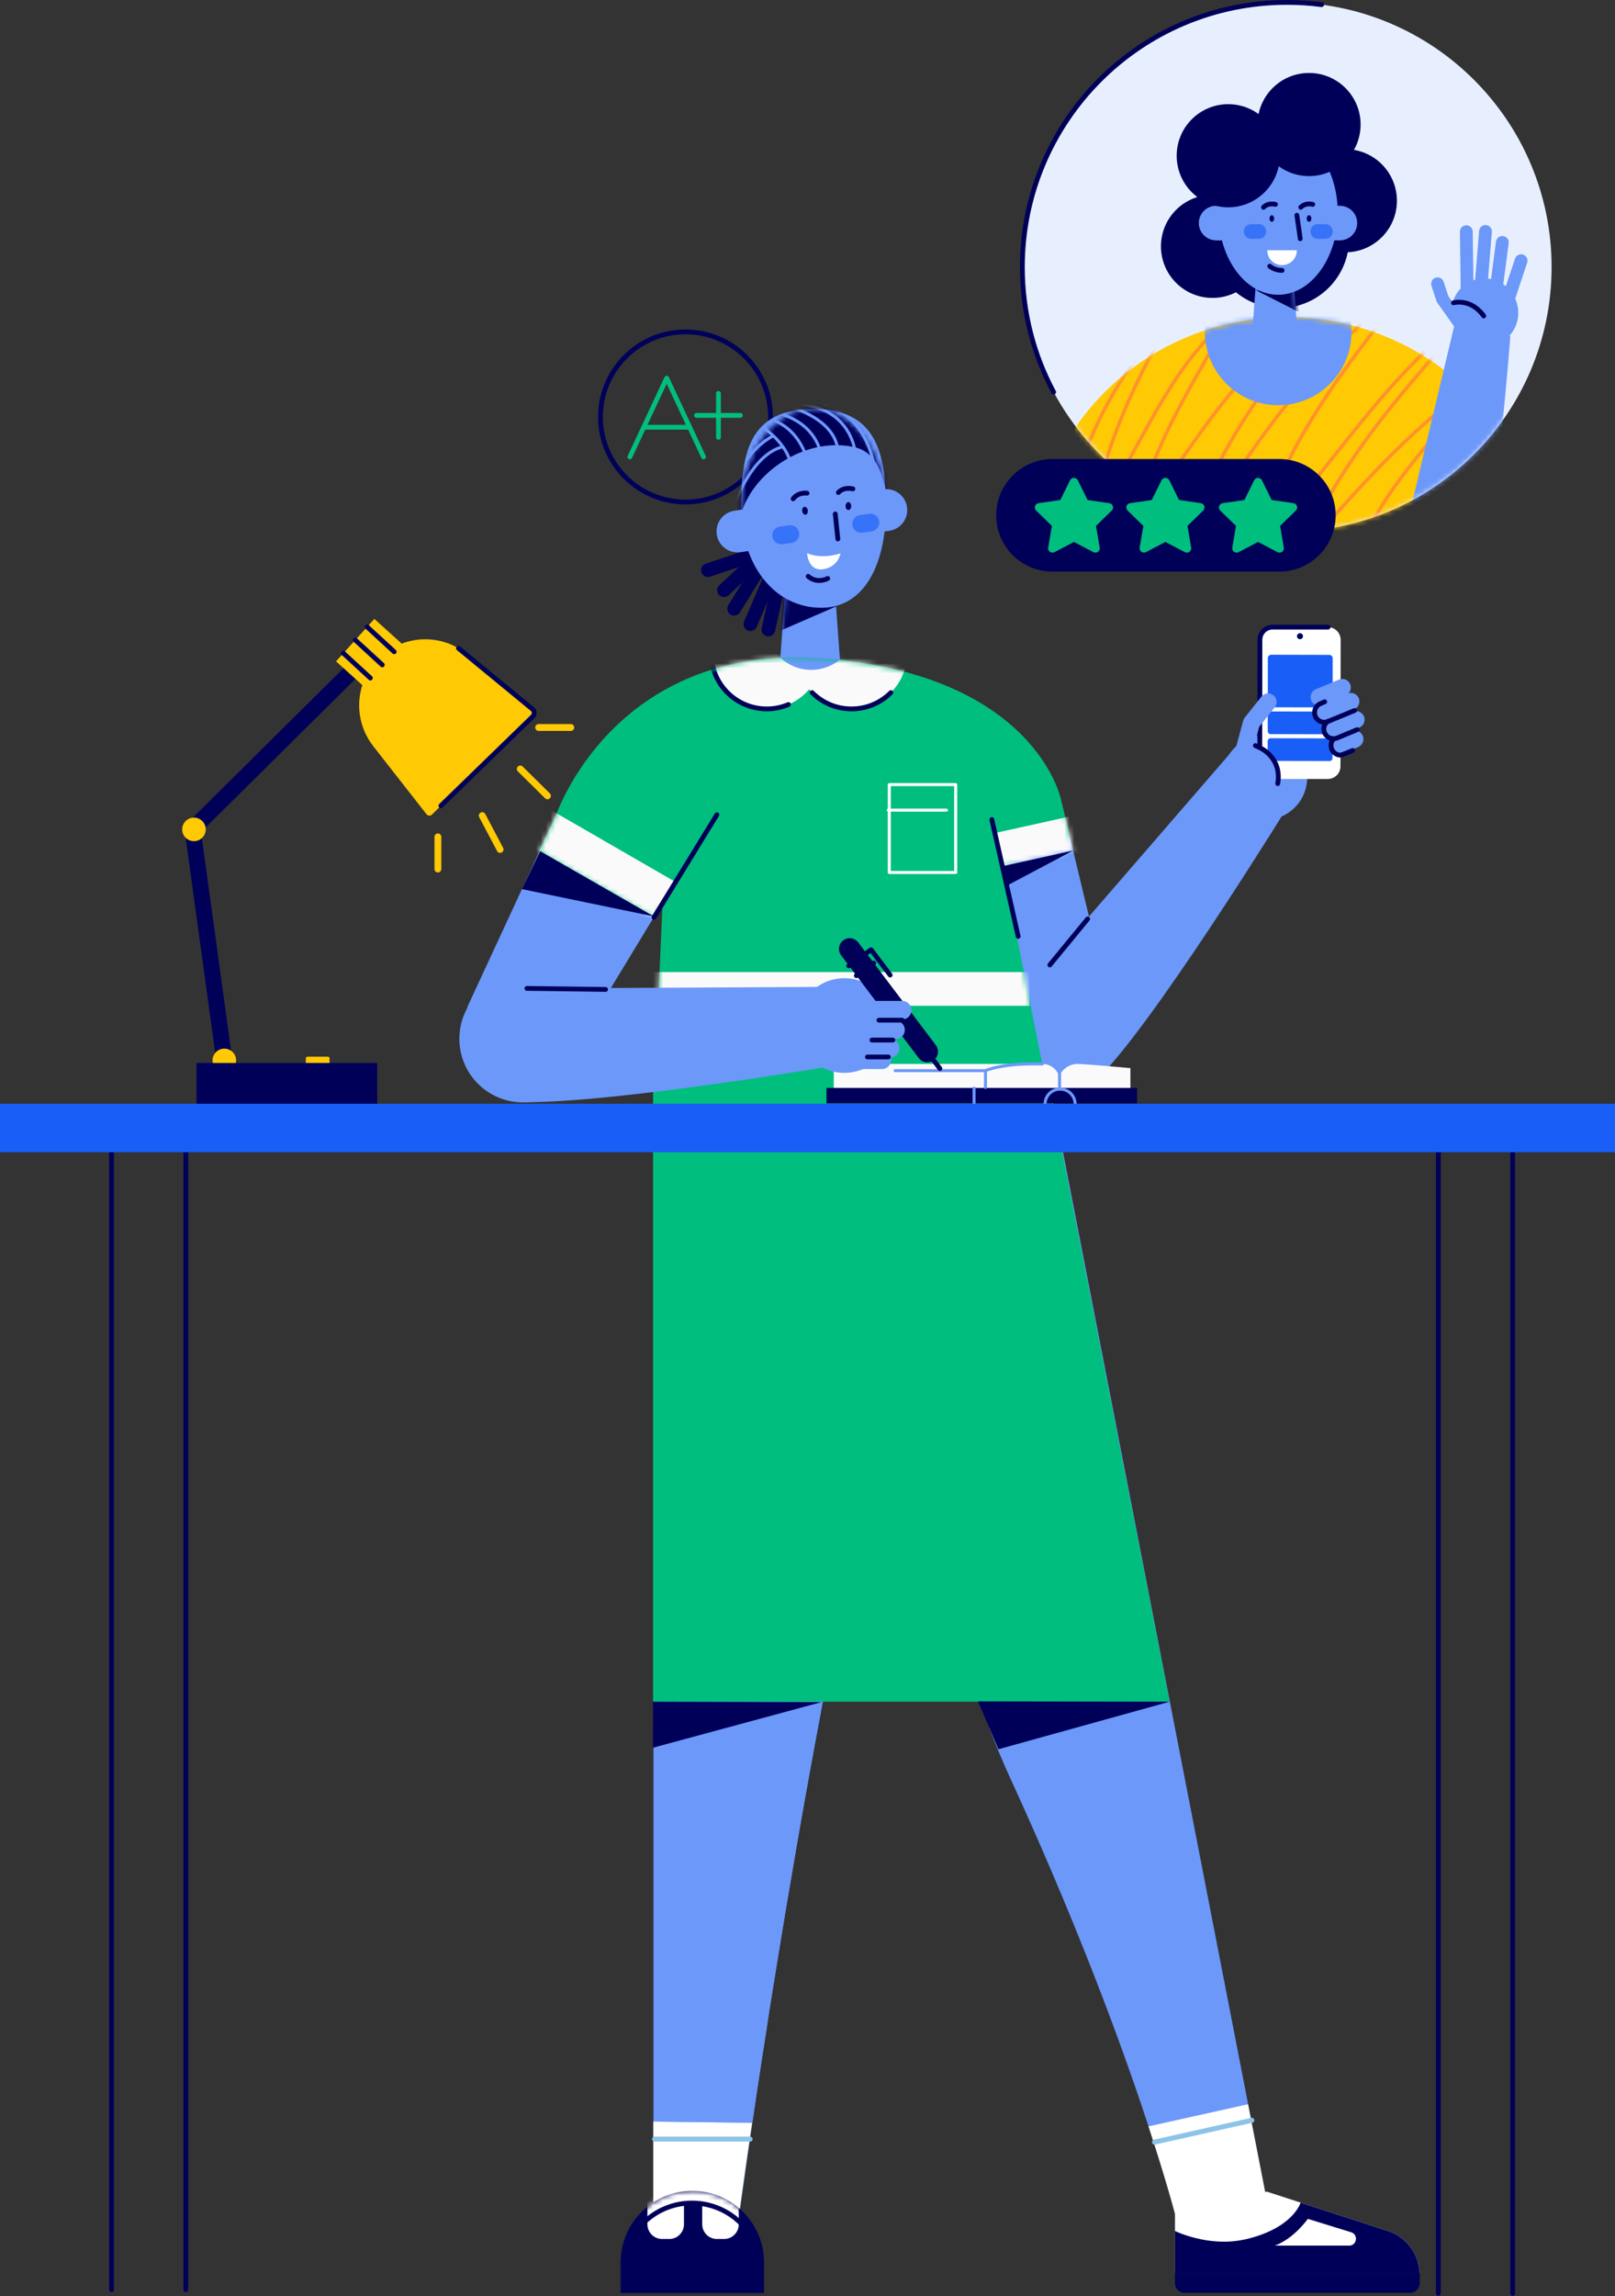 <svg width="330" height="469" viewBox="0 0 330 469" fill="none" xmlns="http://www.w3.org/2000/svg">
<rect x="0" y="0" width="330" height="469" fill="#333333" stroke="none"/>
<g clip-path="url(#clip0_710_4635)">
<path d="M140.068 102.545C149.664 102.545 157.443 94.766 157.443 85.169C157.443 75.573 149.664 67.794 140.068 67.794C130.472 67.794 122.693 75.573 122.693 85.169C122.693 94.766 130.472 102.545 140.068 102.545Z" stroke="#000059" stroke-width="0.979" stroke-linecap="round" stroke-linejoin="round"/>
<path d="M128.704 93.325L136.23 77.237L143.757 93.325" stroke="#00BE7E" stroke-width="0.979" stroke-linecap="round" stroke-linejoin="round"/>
<path d="M131.546 87.27H140.891" stroke="#00BE7E" stroke-width="0.979" stroke-linecap="round" stroke-linejoin="round"/>
<path d="M142.311 84.85H151.292" stroke="#00BE7E" stroke-width="0.979" stroke-linecap="round" stroke-linejoin="round"/>
<path d="M146.803 80.358V89.339" stroke="#00BE7E" stroke-width="0.979" stroke-linecap="round" stroke-linejoin="round"/>
<path d="M172.532 325.23C171.063 332.407 169.65 339.569 168.307 346.634C168.251 346.956 168.181 347.278 168.125 347.599C167.551 350.621 166.992 353.629 166.446 356.609C166.208 357.896 165.97 359.169 165.747 360.442C165.635 361.071 165.509 361.701 165.397 362.33C165.271 363.072 165.131 363.799 165.005 364.527C163.494 372.878 162.095 380.978 160.808 388.659C160.654 389.526 160.515 390.379 160.375 391.233C159.269 397.878 158.248 404.215 157.297 410.119C157.185 410.888 157.059 411.644 156.947 412.385C156.947 412.413 156.947 412.427 156.947 412.455C156.793 413.42 156.639 414.386 156.5 415.337C156.43 415.826 156.346 416.302 156.276 416.792C156.206 417.267 156.122 417.743 156.052 418.219C155.982 418.694 155.912 419.17 155.828 419.632C155.562 421.296 155.324 422.919 155.087 424.486C154.989 425.115 154.891 425.731 154.807 426.347C154.807 426.389 154.807 426.444 154.779 426.5C154.681 427.158 154.583 427.815 154.485 428.459C154.471 428.599 154.443 428.725 154.429 428.865C154.373 429.284 154.303 429.69 154.247 430.096L154.205 430.362C154.065 431.299 153.925 432.208 153.8 433.104C153.772 433.285 153.758 433.453 153.73 433.621C153.604 434.461 153.478 435.272 153.366 436.069C153.324 436.377 153.282 436.671 153.226 436.979C153.226 437.063 153.198 437.16 153.198 437.244C153.114 437.832 153.03 438.406 152.946 438.965C152.764 440.252 152.582 441.469 152.429 442.616C152.345 443.148 152.275 443.666 152.205 444.183C152.177 444.365 152.163 444.533 152.135 444.701C152.107 444.953 152.065 445.205 152.037 445.442C151.743 447.499 151.505 449.261 151.295 450.688C151.267 450.884 151.253 451.066 151.225 451.234C151.086 452.213 150.974 453.025 150.89 453.64C150.792 454.354 150.736 454.801 150.708 454.983C150.708 455.039 150.708 455.081 150.708 455.081H133.557V207.018H143L147.938 208.305L163.466 212.362C163.466 212.362 163.466 212.362 163.466 212.39C164.012 213.789 184.535 266.851 172.588 325.272L172.532 325.23Z" fill="#6C98FA"/>
<path d="M133.491 433.343V455.041H150.642C150.642 455.041 151.706 446.955 153.678 433.595L133.491 433.343Z" fill="white"/>
<path d="M172.535 325.231C171.066 332.407 169.653 339.57 168.31 346.635C168.254 346.956 168.184 347.278 168.128 347.6C167.555 350.622 166.995 353.629 166.449 356.609C166.212 357.896 165.974 359.169 165.75 360.442C165.638 361.072 165.512 361.701 165.4 362.331C165.274 363.072 165.134 363.8 165.008 364.527C163.498 372.879 162.099 380.979 160.812 388.659C160.658 389.527 160.518 390.38 160.378 391.233C159.273 397.878 158.251 404.216 157.3 410.119C157.188 410.889 157.062 411.644 156.95 412.386C156.95 412.414 156.95 412.428 156.95 412.456C156.797 413.421 156.643 414.386 156.503 415.337C156.433 415.827 156.349 416.303 156.279 416.792C156.209 417.268 156.125 417.744 156.055 418.219C155.985 418.695 155.915 419.171 155.831 419.632C155.565 421.297 155.328 422.92 155.09 424.487C154.992 425.116 154.894 425.732 154.81 426.347C154.81 426.389 154.81 426.445 154.782 426.501C154.684 427.159 154.586 427.816 154.488 428.46C154.474 428.6 154.446 428.725 154.432 428.865C154.376 429.285 154.306 429.691 154.25 430.096L154.209 430.362C154.069 431.299 153.943 432.209 153.803 433.104C153.775 433.286 153.761 433.454 153.733 433.622L133.546 433.37V206.991H142.989L147.927 208.278L163.456 212.335C163.456 212.335 163.456 212.335 163.456 212.363C164.001 213.762 184.524 266.824 172.577 325.245L172.535 325.231Z" fill="#6C98FA"/>
<path d="M211.944 208.267L260.026 455.477L240.539 453.868C240.539 453.868 231.683 418.194 206.334 363.006C181.097 308.083 184.035 221.571 184.035 221.571L211.93 208.253L211.944 208.267Z" fill="#6C98FA"/>
<path d="M234.675 434.334C238.802 446.882 240.523 453.863 240.523 453.863L260.01 455.472L255.016 429.829L234.675 434.348V434.334Z" fill="white"/>
<path d="M213.449 206.979L211.588 207.469L207.531 208.56L204.258 209.442L203.362 206.979H213.449Z" fill="#6C98FA"/>
<path d="M238.985 347.598H133.447V206.975H146.793L146.849 206.947C146.849 206.947 146.849 206.961 146.863 206.975H211.495L211.593 207.478L211.761 208.346L212.782 213.522L238.985 347.598Z" fill="#00BE7E"/>
<path d="M258.859 447.68L284.096 455.864C287.58 457.235 289.93 460.536 290.07 464.272H240.085V452.185L258.859 447.666V447.68Z" fill="white"/>
<path d="M288.118 468.333H242.064C240.973 468.333 240.091 467.452 240.091 466.361V464.277H290.076V466.361C290.076 467.452 289.195 468.333 288.104 468.333H288.118Z" fill="#000059"/>
<path d="M254.298 457.463C264.245 455.225 265.756 449.923 265.756 449.923L284.096 455.868C287.58 457.239 289.93 460.541 290.07 464.276H240.085V455.715C240.085 455.715 246.996 459.1 254.298 457.449V457.463Z" fill="#000059"/>
<path d="M288.118 468.333H242.064C240.973 468.333 240.091 467.452 240.091 466.361V464.277H290.076V466.361C290.076 467.452 289.195 468.333 288.104 468.333H288.118Z" fill="#000059"/>
<path d="M141.463 447.513C149.563 447.513 156.124 454.088 156.124 462.174V468.385H126.802V462.174C126.802 454.074 133.377 447.513 141.463 447.513Z" fill="#000059"/>
<mask id="mask0_710_4635" style="mask-type:luminance" maskUnits="userSpaceOnUse" x="126" y="447" width="31" height="22">
<path d="M141.459 447.516C149.559 447.516 156.12 454.091 156.12 462.177V468.389H126.798V462.177C126.798 454.077 133.373 447.516 141.459 447.516Z" fill="white"/>
</mask>
<g mask="url(#mask0_710_4635)">
<path d="M139.757 439.806V454.355C139.757 456.006 138.414 457.349 136.763 457.349H135.28C133.63 457.349 132.287 456.006 132.287 454.355V443.821L139.757 439.806Z" fill="white"/>
<path d="M143.489 439.806V454.355C143.489 456.006 144.832 457.349 146.483 457.349H147.966C149.617 457.349 150.96 456.006 150.96 454.355V443.821L143.489 439.806Z" fill="white"/>
<path d="M146.22 449.725C146.22 449.725 144.289 450.369 144.149 450.369C144.009 450.369 138.819 450.075 138.819 450.075L138.134 447.515L144.247 446.872L146.22 449.739V449.725Z" fill="white"/>
</g>
<path d="M153.269 436.95H133.753" stroke="#8DC3E9" stroke-width="1.021" stroke-linecap="round" stroke-linejoin="round"/>
<path d="M255.789 433.103L235.91 437.565" stroke="#8DC3E9" stroke-width="1.021" stroke-linecap="round" stroke-linejoin="round"/>
<path d="M267.227 453.234C267.227 453.234 264.499 457.207 260.512 458.704H275.677C277.272 458.704 277.607 456.452 276.083 455.976L267.213 453.234H267.227Z" fill="white"/>
<path d="M154.428 458.636C152.288 453.558 147.251 450.005 141.404 450.005C135.192 450.005 129.918 454.006 128.016 459.574" stroke="#000059" stroke-width="0.979" stroke-linecap="round" stroke-linejoin="round"/>
<path d="M167.857 347.686L133.415 357.003L133.443 347.602L167.857 347.686Z" fill="#000059"/>
<path d="M199.833 347.531L204.015 357.31L238.989 347.601L199.833 347.531Z" fill="#000059"/>
<path d="M146.875 206.975H146.792L146.848 206.947C146.848 206.947 146.848 206.961 146.862 206.975H146.875Z" fill="#00BE7E"/>
<path d="M154.738 112.282L156.65 114.325L148.888 121.591C148.326 122.117 147.436 122.087 146.911 121.526C146.385 120.964 146.414 120.074 146.976 119.548L154.738 112.282Z" fill="#000059"/>
<path d="M154.29 111.78L155.175 114.434L145.09 117.8C144.361 118.044 143.564 117.646 143.321 116.916C143.077 116.186 143.475 115.39 144.205 115.146L154.29 111.78Z" fill="#000059"/>
<path d="M154.399 114.566L156.781 116.035L151.202 125.085C150.798 125.74 149.932 125.946 149.277 125.542C148.622 125.138 148.416 124.272 148.82 123.617L154.399 114.566Z" fill="#000059"/>
<path d="M156.246 117.184L158.817 118.289L154.62 128.057C154.316 128.764 153.489 129.094 152.782 128.79C152.075 128.487 151.745 127.66 152.049 126.953L156.246 117.184Z" fill="#000059"/>
<path d="M157.951 117.911L160.682 118.52L158.37 128.897C158.203 129.648 157.451 130.126 156.7 129.958C155.949 129.791 155.472 129.04 155.639 128.289L157.951 117.911Z" fill="#000059"/>
<path d="M222.432 198.442C216.389 196.246 209.716 199.366 207.519 205.395C205.323 211.439 208.443 218.112 214.472 220.294C220.516 222.49 227.189 219.371 229.371 213.341C231.567 207.298 228.448 200.625 222.418 198.428" fill="#6C98FA"/>
<path d="M249.949 157.118C249.012 161.805 252.048 166.379 256.734 167.317C261.421 168.254 265.995 165.218 266.933 160.532C267.87 155.845 264.834 151.271 260.148 150.333C255.461 149.396 250.886 152.432 249.949 157.118Z" fill="#6C98FA"/>
<path d="M210.335 201.285L252.01 153.147L264.111 163.177C264.111 163.177 239.154 203.803 226.535 217.975L210.349 201.285H210.335Z" fill="#6C98FA"/>
<path d="M271.314 159.117H259.982C258.555 159.089 257.408 157.942 257.408 156.515L257.45 130.677C257.45 129.25 258.611 128.103 260.038 128.103H271.37C272.797 128.131 273.944 129.278 273.944 130.705L273.902 156.543C273.902 157.97 272.741 159.117 271.314 159.117Z" fill="white"/>
<path d="M259.982 159.103C258.555 159.103 257.408 157.942 257.408 156.515L257.45 130.677C257.45 129.25 258.611 128.103 260.038 128.103H271.37" stroke="#000059" stroke-width="0.979" stroke-linecap="round" stroke-linejoin="round"/>
<path d="M265.015 129.953C265.015 130.303 265.295 130.568 265.631 130.568C265.98 130.568 266.246 130.289 266.246 129.953C266.246 129.617 265.966 129.337 265.631 129.337C265.295 129.337 265.015 129.617 265.015 129.953Z" fill="#000059"/>
<path d="M259.745 144.472L271.608 144.5C271.985 144.5 272.307 144.192 272.307 143.801V134.47C272.321 134.092 272.013 133.77 271.622 133.77L259.759 133.742C259.367 133.742 259.059 134.05 259.059 134.442V143.773C259.045 144.15 259.353 144.472 259.745 144.472Z" fill="#195EF7"/>
<path d="M259.635 149.958L271.708 149.986C272.03 149.986 272.295 149.72 272.295 149.398V145.943C272.295 145.621 272.044 145.355 271.708 145.355L259.635 145.327C259.313 145.327 259.047 145.593 259.047 145.915V149.37C259.047 149.692 259.299 149.958 259.635 149.958Z" fill="#195EF7"/>
<path d="M259.613 155.428L271.686 155.456C272.008 155.456 272.274 155.19 272.274 154.868V151.413C272.274 151.091 272.022 150.825 271.686 150.825L259.613 150.797C259.292 150.797 259.026 151.063 259.026 151.385V154.84C259.026 155.162 259.278 155.428 259.613 155.428Z" fill="#195EF7"/>
<path d="M256.457 152.278C256.457 152.278 260.933 153.649 261.241 158.714C261.535 163.778 253.911 157.888 253.911 157.888L256.457 152.278Z" fill="#6C98FA"/>
<path d="M254.206 153.217L255.717 147.649L259.116 143.382" stroke="#6C98FA" stroke-width="3.483" stroke-linecap="round" stroke-linejoin="round"/>
<path d="M261.084 160.07C261.993 154.88 257.656 152.851 257.656 152.851L256.523 152.306" stroke="#000059" stroke-width="0.979" stroke-linecap="round" stroke-linejoin="round"/>
<path d="M269.54 142.403L274.282 140.431" stroke="#6C98FA" stroke-width="3.483" stroke-linecap="round" stroke-linejoin="round"/>
<path d="M270.611 145.508L276.025 143.283" stroke="#6C98FA" stroke-width="3.483" stroke-linecap="round" stroke-linejoin="round"/>
<path d="M272.25 149.005L277.09 147.005" stroke="#6C98FA" stroke-width="3.483" stroke-linecap="round" stroke-linejoin="round"/>
<path d="M273.89 152.376L276.855 150.978" stroke="#6C98FA" stroke-width="3.483" stroke-linecap="round" stroke-linejoin="round"/>
<path d="M270.68 143.354L269.827 143.718C268.819 144.138 268.344 145.299 268.763 146.306C269.071 147.034 269.743 147.481 270.484 147.523C270.764 147.537 271.072 147.495 271.352 147.369L276.793 145.131" stroke="#000059" stroke-width="0.979" stroke-linecap="round" stroke-linejoin="round"/>
<path d="M271.254 147.366C270.583 147.897 270.303 148.835 270.653 149.674C270.961 150.401 271.632 150.849 272.373 150.891C272.653 150.905 272.961 150.863 273.241 150.737L277.312 149.044" stroke="#000059" stroke-width="0.979" stroke-linecap="round" stroke-linejoin="round"/>
<path d="M272.546 150.896C272 151.441 271.819 152.28 272.126 153.036C272.434 153.763 273.106 154.211 273.847 154.253C274.127 154.267 276.407 153.288 276.407 153.288" stroke="#000059" stroke-width="0.979" stroke-linecap="round" stroke-linejoin="round"/>
<path d="M158.869 142.221H172.173L170.55 119.922H160.506L158.869 142.221Z" fill="#6C98FA"/>
<mask id="mask1_710_4635" style="mask-type:luminance" maskUnits="userSpaceOnUse" x="158" y="119" width="15" height="24">
<path d="M158.873 142.222H172.177L170.554 119.923H160.51L158.873 142.222Z" fill="white"/>
</mask>
<g mask="url(#mask1_710_4635)">
<path d="M171.553 123.575L158.962 129.045L160.137 121.449L171.553 123.575Z" fill="#000059"/>
</g>
<path d="M151.448 103.848C151.448 115.053 157.981 124.147 167.816 124.147C176.727 124.147 181.022 115.067 181.022 103.848C181.022 92.642 179.134 83.549 166.235 83.549C152.987 83.549 151.448 92.628 151.448 103.848Z" fill="#6C98FA"/>
<mask id="mask2_710_4635" style="mask-type:luminance" maskUnits="userSpaceOnUse" x="151" y="83" width="31" height="42">
<path d="M166.259 124.144C174.426 124.144 181.046 115.056 181.046 103.845C181.046 92.635 174.426 83.546 166.259 83.546C158.093 83.546 151.472 92.635 151.472 103.845C151.472 115.056 158.093 124.144 166.259 124.144Z" fill="white"/>
</mask>
<g mask="url(#mask2_710_4635)">
<path d="M149.604 105.06L163.187 94.47L176.659 95.631L184.843 105.06V91.099H149.604V105.06Z" fill="#6C98FA"/>
<path d="M151.184 105.901C153.367 96.445 164.726 89.072 174.631 91.352C181.304 92.891 180.828 102.012 182.717 107.888C184.186 97.592 180.814 84.385 170.014 81.895C158.655 79.279 147.421 85.952 144.931 96.794C143.14 104.572 146.316 112.379 152.443 117.135C150.597 113.596 150.247 110 151.198 105.888L151.184 105.901Z" fill="#000059"/>
<path d="M164.82 93.522C162.414 85.912 155.964 85.24 155.964 85.24" stroke="#6C98FA" stroke-width="0.616" stroke-linecap="round" stroke-linejoin="round"/>
<path d="M167.611 92.068C165.401 85.046 157.986 84.262 157.986 84.262" stroke="#6C98FA" stroke-width="0.616" stroke-linecap="round" stroke-linejoin="round"/>
<path d="M171.179 92.936C171.179 92.936 172.34 86.766 161.833 83.213" stroke="#6C98FA" stroke-width="0.616" stroke-linecap="round" stroke-linejoin="round"/>
<path d="M174.929 93.901C174.929 93.901 175.027 83.506 163.178 82.541" stroke="#6C98FA" stroke-width="0.616" stroke-linecap="round" stroke-linejoin="round"/>
<path d="M161.358 93.998C161.358 93.998 160.392 89.759 154.139 86.191" stroke="#6C98FA" stroke-width="0.616" stroke-linecap="round" stroke-linejoin="round"/>
<path d="M150.172 102.753C150.368 102.277 153.739 92.932 159.797 91.295" stroke="#6C98FA" stroke-width="0.616" stroke-linecap="round" stroke-linejoin="round"/>
<path d="M149.123 100.251C149.598 99.677 151.725 92.445 157.88 89.087" stroke="#6C98FA" stroke-width="0.616" stroke-linecap="round" stroke-linejoin="round"/>
<path d="M168.479 82.639C168.479 82.639 176.662 84.08 178.691 95.537" stroke="#6C98FA" stroke-width="0.616" stroke-linecap="round" stroke-linejoin="round"/>
</g>
<path d="M164.607 105.135C164.92 105.09 165.123 104.694 165.06 104.25C164.996 103.807 164.69 103.484 164.377 103.529C164.063 103.573 163.861 103.969 163.924 104.413C163.988 104.857 164.293 105.18 164.607 105.135Z" fill="#000059"/>
<path d="M164.911 100.739C164.911 100.739 163.093 100.473 162.071 101.886" stroke="#000059" stroke-width="0.979" stroke-linecap="round" stroke-linejoin="round"/>
<path d="M173.356 104.183C173.673 104.183 173.929 103.82 173.929 103.372C173.929 102.924 173.673 102.561 173.356 102.561C173.039 102.561 172.782 102.924 172.782 103.372C172.782 103.82 173.039 104.183 173.356 104.183Z" fill="#000059"/>
<path d="M174.272 99.862C174.272 99.862 172.51 99.331 171.307 100.604" stroke="#000059" stroke-width="0.979" stroke-linecap="round" stroke-linejoin="round"/>
<path d="M151.294 112.786C148.958 113.122 146.789 111.499 146.454 109.163C146.118 106.827 147.741 104.658 150.077 104.322L151.518 104.113C152.091 104.029 152.623 104.434 152.707 104.994L153.63 111.401C153.714 111.975 153.309 112.506 152.749 112.59L151.308 112.8L151.294 112.786Z" fill="#6C98FA"/>
<path d="M180.496 99.96C182.832 99.624 185 101.247 185.336 103.583C185.672 105.92 184.049 108.088 181.713 108.424L180.272 108.634C179.698 108.717 179.167 108.312 179.083 107.752L178.159 101.345C178.076 100.771 178.481 100.24 179.041 100.156L180.482 99.946L180.496 99.96Z" fill="#6C98FA"/>
<path d="M171.74 113.026C171.74 113.026 168.089 114.369 164.913 112.998C164.913 112.998 165.095 116.761 168.215 116.272C171.334 115.782 171.74 113.026 171.74 113.026Z" fill="white"/>
<path d="M169.133 118.159C169.133 118.159 167.02 119.348 165.132 117.725" stroke="#000059" stroke-width="0.979" stroke-linecap="round" stroke-linejoin="round"/>
<path d="M159.874 111.165L161.757 110.896C162.752 110.753 163.442 109.832 163.3 108.837C163.157 107.843 162.236 107.153 161.242 107.295L159.358 107.565C158.364 107.707 157.673 108.629 157.816 109.623C157.958 110.617 158.88 111.308 159.874 111.165Z" fill="#3773F8"/>
<path d="M176.225 108.815L178.108 108.545C179.102 108.403 179.793 107.482 179.65 106.487C179.508 105.493 178.587 104.802 177.592 104.945L175.709 105.215C174.715 105.357 174.024 106.278 174.166 107.273C174.309 108.267 175.23 108.958 176.225 108.815Z" fill="#3773F8"/>
<path d="M170.673 104.981L171.204 110.088" stroke="#000059" stroke-width="0.979" stroke-linecap="round" stroke-linejoin="round"/>
<path d="M138.472 179.306L115.487 217.218L95.468 205.76L113.542 166.743L138.472 179.306Z" fill="#6C98FA"/>
<path d="M106.844 225.179C114.014 225.179 119.826 219.367 119.826 212.197C119.826 205.027 114.014 199.214 106.844 199.214C99.674 199.214 93.861 205.027 93.861 212.197C93.861 219.367 99.674 225.179 106.844 225.179Z" fill="#6C98FA"/>
<path d="M216.668 162.896L227.021 205.984L204.735 211.957L190.116 171.528L216.668 162.896Z" fill="#6C98FA"/>
<path d="M135.366 184.773L133.603 225.343H214.561L204.922 176.925L218.604 170.91L216.673 162.894C216.673 162.894 211.217 137.796 168.255 134.509C125.293 131.221 113.528 166.741 113.528 166.741L110.157 173.903L133.631 187.375L135.352 184.773H135.366Z" fill="#00BE7E"/>
<mask id="mask3_710_4635" style="mask-type:luminance" maskUnits="userSpaceOnUse" x="110" y="134" width="110" height="105">
<path d="M216.969 237.391L204.924 176.928L219.319 173.739L216.675 162.897C216.675 162.897 211.219 137.799 168.257 134.512C125.295 131.224 113.53 166.744 113.53 166.744L110.158 173.906L133.633 187.378L135.353 184.776L133.017 238.482L216.941 237.391H216.969Z" fill="white"/>
</mask>
<g mask="url(#mask3_710_4635)">
<path d="M137.682 179.964L109.914 163.932L104.689 172.982L132.457 189.014L137.682 179.964Z" fill="#FAFAFB"/>
<path d="M219.373 166.602L203.12 170.205L204.9 178.236L221.153 174.633L219.373 166.602Z" fill="#FAFAFB"/>
<path d="M156.677 144.809C162.958 144.809 168.05 139.716 168.05 133.435C168.05 127.154 162.958 122.062 156.677 122.062C150.395 122.062 145.303 127.154 145.303 133.435C145.303 139.716 150.395 144.809 156.677 144.809Z" fill="#FAFAFB"/>
<path d="M173.989 144.809C180.27 144.809 185.362 139.716 185.362 133.435C185.362 127.154 180.27 122.062 173.989 122.062C167.707 122.062 162.615 127.154 162.615 133.435C162.615 139.716 167.707 144.809 173.989 144.809Z" fill="#FAFAFB"/>
<path d="M161.109 143.911C159.752 144.485 158.255 144.807 156.688 144.807C150.407 144.807 145.314 139.714 145.314 133.433" stroke="#000059" stroke-width="0.979" stroke-linecap="round" stroke-linejoin="round"/>
<path d="M182.037 141.478C179.98 143.534 177.14 144.807 173.993 144.807C170.845 144.807 168.005 143.534 165.949 141.478" stroke="#000059" stroke-width="0.979" stroke-linecap="round" stroke-linejoin="round"/>
<path d="M165.766 136.832C170.85 136.832 174.971 132.711 174.971 127.627C174.971 122.543 170.85 118.422 165.766 118.422C160.682 118.422 156.561 122.543 156.561 127.627C156.561 132.711 160.682 136.832 165.766 136.832Z" fill="#6C98FA"/>
<path d="M210.348 198.567H132.287V205.45H210.348V198.567Z" fill="#FAFAFB"/>
</g>
<path d="M208.049 191.268L202.663 167.416" stroke="#000059" stroke-width="0.979" stroke-linecap="round" stroke-linejoin="round"/>
<path d="M133.633 187.377L146.49 166.421" stroke="#000059" stroke-width="0.979" stroke-linecap="round" stroke-linejoin="round"/>
<path d="M106.638 181.617L133.61 187.198L110.387 173.88L106.638 181.617Z" fill="#000059"/>
<path d="M219.31 173.722L204.915 176.925L205.74 180.912L219.31 173.722Z" fill="#000059"/>
<path d="M222.244 187.711L214.521 197.098" stroke="#000059" stroke-width="0.979" stroke-linecap="round" stroke-linejoin="round"/>
<path d="M195.281 160.268H181.711V178.216H195.281V160.268Z" stroke="white" stroke-width="0.616" stroke-linecap="round" stroke-linejoin="round"/>
<path d="M181.504 165.486H193.395" stroke="white" stroke-width="0.616" stroke-linecap="round" stroke-linejoin="round"/>
<path d="M220.347 217.328C223.019 217.44 230.979 218.181 230.979 218.181V222.951H215.997V221.678C215.997 219.272 217.941 217.23 220.347 217.328Z" fill="#FAFAFB"/>
<path d="M170.367 217.327H212.993C214.993 217.327 216.602 218.95 216.602 220.937V222.937H170.367V217.313V217.327Z" fill="#FAFAFB"/>
<path d="M232.351 222.226H168.88V225.388H232.351V222.226Z" fill="#000059"/>
<path d="M219.693 225.712V225.544C219.693 223.852 218.322 222.467 216.615 222.467C214.923 222.467 213.538 223.838 213.538 225.544V225.712" stroke="#6C98FA" stroke-width="0.616" stroke-linecap="round" stroke-linejoin="round"/>
<path d="M199.035 222.27V225.781" stroke="#6C98FA" stroke-width="0.616" stroke-linecap="round" stroke-linejoin="round"/>
<path d="M216.5 219.062V222.475" stroke="#6C98FA" stroke-width="0.616" stroke-linecap="round" stroke-linejoin="round"/>
<path d="M201.369 222.143V218.702H182.903" stroke="#6C98FA" stroke-width="0.616" stroke-linecap="round" stroke-linejoin="round"/>
<path d="M201.362 218.703C201.362 218.703 204.776 217.094 212.988 217.332" stroke="#6C98FA" stroke-width="0.616" stroke-linecap="round" stroke-linejoin="round"/>
<path d="M107.659 201.9L172.263 201.564L172.557 217.331C172.557 217.331 125.426 225.445 106.386 225.137L107.659 201.914V201.9Z" fill="#6C98FA"/>
<path d="M172.536 219.149C177.875 219.149 182.203 214.821 182.203 209.482C182.203 204.143 177.875 199.815 172.536 199.815C167.197 199.815 162.869 204.143 162.869 209.482C162.869 214.821 167.197 219.149 172.536 219.149Z" fill="#6C98FA"/>
<path d="M175.37 192.512C174.639 191.544 173.264 191.351 172.299 192.08C171.335 192.809 171.146 194.184 171.877 195.152L187.726 216.123C188.457 217.091 189.832 217.285 190.797 216.555C191.761 215.826 191.951 214.451 191.219 213.483L175.37 192.512Z" fill="#000059"/>
<path d="M190.717 216.505L192.06 218.282" stroke="#000059" stroke-width="0.979" stroke-linecap="round" stroke-linejoin="round"/>
<path d="M173.427 197.294L177.987 194.006L181.89 199.169" stroke="#000059" stroke-width="0.979" stroke-linecap="round" stroke-linejoin="round"/>
<path d="M174.979 199.3L178.532 196.711" stroke="#000059" stroke-width="0.979" stroke-linecap="round" stroke-linejoin="round"/>
<path d="M175.974 206.346H184.339" stroke="#6C98FA" stroke-width="3.791" stroke-linecap="round" stroke-linejoin="round"/>
<path d="M176.061 210.379H182.986" stroke="#6C98FA" stroke-width="3.791" stroke-linecap="round" stroke-linejoin="round"/>
<path d="M173.515 214.111H181.88" stroke="#6C98FA" stroke-width="3.791" stroke-linecap="round" stroke-linejoin="round"/>
<path d="M171.591 216.478H180.208" stroke="#6C98FA" stroke-width="3.791" stroke-linecap="round" stroke-linejoin="round"/>
<path d="M184.345 208.39H179.602" stroke="#000059" stroke-width="0.979" stroke-linecap="round" stroke-linejoin="round"/>
<path d="M182.437 212.45H178.17" stroke="#000059" stroke-width="0.979" stroke-linecap="round" stroke-linejoin="round"/>
<path d="M181.519 215.903H177.252" stroke="#000059" stroke-width="0.979" stroke-linecap="round" stroke-linejoin="round"/>
<path d="M107.665 201.897L123.739 202.107" stroke="#000059" stroke-width="0.979" stroke-linecap="round" stroke-linejoin="round"/>
<path d="M22.788 229.893V467.716" stroke="#000059" stroke-width="0.979" stroke-linecap="round" stroke-linejoin="round"/>
<path d="M37.969 229.893V467.716" stroke="#000059" stroke-width="0.979" stroke-linecap="round" stroke-linejoin="round"/>
<path d="M293.912 229.068V468.457" stroke="#000059" stroke-width="0.979" stroke-linecap="round" stroke-linejoin="round"/>
<path d="M309.082 229.068V468.457" stroke="#000059" stroke-width="0.979" stroke-linecap="round" stroke-linejoin="round"/>
<path d="M330 225.456H0V235.36H330V225.456Z" fill="#195EF7"/>
<path d="M262.973 108.631C292.835 108.631 317.043 84.423 317.043 54.561C317.043 24.7 292.835 0.492 262.973 0.492C233.112 0.492 208.904 24.7 208.904 54.561C208.904 84.423 233.112 108.631 262.973 108.631Z" fill="#E7EFFE"/>
<mask id="mask4_710_4635" style="mask-type:luminance" maskUnits="userSpaceOnUse" x="208" y="0" width="110" height="109">
<path d="M262.968 108.63C292.83 108.63 317.038 84.422 317.038 54.56C317.038 24.699 292.83 0.491 262.968 0.491C233.106 0.491 208.898 24.699 208.898 54.56C208.898 84.422 233.106 108.63 262.968 108.63Z" fill="white"/>
</mask>
<g mask="url(#mask4_710_4635)">
<path d="M262.976 165.252C291.602 165.252 314.808 142.766 314.808 115.029C314.808 87.292 291.602 64.807 262.976 64.807C234.351 64.807 211.145 87.292 211.145 115.029C211.145 142.766 234.351 165.252 262.976 165.252Z" fill="#FFC904"/>
<mask id="mask5_710_4635" style="mask-type:luminance" maskUnits="userSpaceOnUse" x="211" y="64" width="104" height="102">
<path d="M262.983 165.254C291.609 165.254 314.815 142.768 314.815 115.031C314.815 87.294 291.609 64.809 262.983 64.809C234.358 64.809 211.152 87.294 211.152 115.031C211.152 142.768 234.358 165.254 262.983 165.254Z" fill="white"/>
</mask>
<g mask="url(#mask5_710_4635)">
<path d="M221.029 94.412C224.918 83.192 231.34 72.854 239.663 64.376C233.83 74.449 228.598 84.969 225.366 96.16C224.751 98.287 224.219 100.525 224.695 102.694C225.618 102.386 226.205 101.518 226.723 100.707C234.389 88.382 239.901 74.155 251.177 65.02C249.722 67.58 248.267 70.126 246.812 72.686C242.685 79.947 238.53 87.235 235.495 95.013C234.375 97.881 233.382 101.029 234.193 104.009C243.93 90.886 252.24 76.085 265.74 66.88C262.396 73.749 257.836 79.947 253.765 86.41C249.694 92.873 246.015 99.784 244.77 107.338C247.302 105.435 248.98 102.652 250.659 99.966C258.521 87.403 267.754 75.638 278.708 65.663C280.877 63.691 283.199 61.732 285.983 60.781C277.799 71.231 269.545 81.765 263.544 93.614C261.529 97.601 259.752 101.784 259.221 106.219C259.165 106.695 259.165 107.282 259.557 107.548C260.102 107.926 260.788 107.394 261.235 106.904C274.344 92.215 284.92 74.77 301.176 63.663C287.466 78.757 273.49 94.286 265.824 113.172C276.988 100.315 288.319 87.305 302.365 77.666C293.062 89.977 281.003 100.945 276.624 115.746C279.002 114.333 280.849 112.192 282.709 110.122C290.278 101.728 298.783 94.202 308.016 87.711" stroke="#FF922B" stroke-width="0.713" stroke-linecap="round" stroke-linejoin="round"/>
<path d="M261.183 82.773C269.457 82.773 276.165 76.065 276.165 67.79C276.165 59.516 269.457 52.808 261.183 52.808C252.908 52.808 246.2 59.516 246.2 67.79C246.2 76.065 252.908 82.773 261.183 82.773Z" fill="#6C98FA"/>
</g>
<path d="M285.784 114.287L297.284 66.009L308.615 68.639C308.615 68.639 305.818 105.823 302.166 119.393L285.771 114.301L285.784 114.287Z" fill="#6C98FA"/>
<path d="M305.872 70.325C309.396 68.984 311.143 64.982 309.775 61.386C308.407 57.79 304.441 55.962 300.917 57.302C297.393 58.643 295.645 62.645 297.014 66.241C298.382 69.838 302.348 71.666 305.872 70.325Z" fill="#6C98FA"/>
<path d="M299.814 61.46L299.618 47.331" stroke="#6C98FA" stroke-width="2.616" stroke-linecap="round" stroke-linejoin="round"/>
<path d="M302.373 61.601L303.534 47.276" stroke="#6C98FA" stroke-width="2.616" stroke-linecap="round" stroke-linejoin="round"/>
<path d="M305.411 61.38L306.977 49.517" stroke="#6C98FA" stroke-width="2.616" stroke-linecap="round" stroke-linejoin="round"/>
<path d="M308.307 60.775L310.811 53.248" stroke="#6C98FA" stroke-width="2.616" stroke-linecap="round" stroke-linejoin="round"/>
<path d="M299.194 67.338L294.76 61.084L293.738 57.965" stroke="#6C98FA" stroke-width="2.616" stroke-linecap="round" stroke-linejoin="round"/>
<path d="M296.995 61.853C296.995 61.853 300.506 60.832 303.179 64.54" stroke="#000059" stroke-width="0.979" stroke-linecap="round" stroke-linejoin="round"/>
</g>
<path d="M261.42 93.763H215.059C208.708 93.763 203.559 98.911 203.559 105.262C203.559 111.613 208.708 116.762 215.059 116.762H261.42C267.771 116.762 272.919 111.613 272.919 105.262C272.919 98.911 267.771 93.763 261.42 93.763Z" fill="#000059"/>
<path d="M220.241 98.108L222.228 102.137L226.677 102.781C227.404 102.893 227.698 103.774 227.166 104.292L223.949 107.425L224.704 111.846C224.83 112.574 224.075 113.119 223.417 112.783L219.444 110.699L215.471 112.783C214.828 113.119 214.058 112.574 214.184 111.846L214.939 107.425L211.722 104.292C211.19 103.774 211.484 102.893 212.211 102.781L216.66 102.137L218.647 98.108C218.968 97.451 219.906 97.451 220.241 98.108Z" fill="#00BE7E"/>
<path d="M238.93 98.108L240.917 102.137L245.366 102.781C246.093 102.893 246.387 103.774 245.855 104.292L242.638 107.425L243.393 111.846C243.519 112.574 242.764 113.119 242.106 112.783L238.133 110.699L234.16 112.783C233.517 113.119 232.747 112.574 232.873 111.846L233.628 107.425L230.411 104.292C229.879 103.774 230.173 102.893 230.9 102.781L235.349 102.137L237.336 98.108C237.657 97.451 238.595 97.451 238.93 98.108Z" fill="#00BE7E"/>
<path d="M257.86 98.108L259.847 102.137L264.295 102.781C265.023 102.893 265.317 103.774 264.785 104.292L261.567 107.425L262.323 111.846C262.449 112.574 261.693 113.119 261.036 112.783L257.063 110.699L253.09 112.783C252.446 113.119 251.677 112.574 251.803 111.846L252.558 107.425L249.34 104.292C248.809 103.774 249.103 102.893 249.83 102.781L254.279 102.137L256.265 98.108C256.587 97.451 257.524 97.451 257.86 98.108Z" fill="#00BE7E"/>
<path d="M247.756 60.856C253.574 60.856 258.29 56.14 258.29 50.322C258.29 44.504 253.574 39.788 247.756 39.788C241.938 39.788 237.222 44.504 237.222 50.322C237.222 56.14 241.938 60.856 247.756 60.856Z" fill="#000059"/>
<path d="M274.904 51.539C280.722 51.539 285.438 46.823 285.438 41.005C285.438 35.187 280.722 30.471 274.904 30.471C269.086 30.471 264.37 35.187 264.37 41.005C264.37 46.823 269.086 51.539 274.904 51.539Z" fill="#000059"/>
<path d="M261.518 62.911C269.33 62.911 275.662 56.579 275.662 48.767C275.662 40.956 269.33 34.624 261.518 34.624C253.707 34.624 247.375 40.956 247.375 48.767C247.375 56.579 253.707 62.911 261.518 62.911Z" fill="#000059"/>
<path d="M260.489 74.019C263.217 74.019 265.372 71.697 265.176 68.983L264.309 57.078H256.67L255.803 68.983C255.607 71.711 257.761 74.019 260.489 74.019Z" fill="#6C98FA"/>
<mask id="mask6_710_4635" style="mask-type:luminance" maskUnits="userSpaceOnUse" x="255" y="57" width="11" height="18">
<path d="M260.492 74.02C263.22 74.02 265.375 71.698 265.179 68.984L264.311 57.079H256.673L255.806 68.984C255.61 71.712 257.764 74.02 260.492 74.02Z" fill="white"/>
</mask>
<g mask="url(#mask6_710_4635)">
<path d="M264.479 59.346L265.682 63.892L256.449 59.206L264.479 59.346Z" fill="#000059"/>
</g>
<path d="M261.166 60.211C267.896 60.211 273.351 52.727 273.351 43.494C273.351 34.261 267.896 26.776 261.166 26.776C254.437 26.776 248.981 34.261 248.981 43.494C248.981 52.727 254.437 60.211 261.166 60.211Z" fill="#6C98FA"/>
<path d="M259.873 45.311C260.136 45.311 260.349 45.011 260.349 44.64C260.349 44.269 260.136 43.968 259.873 43.968C259.61 43.968 259.397 44.269 259.397 44.64C259.397 45.011 259.61 45.311 259.873 45.311Z" fill="#000059"/>
<path d="M260.622 41.747C260.622 41.747 259.167 41.313 258.173 42.348" stroke="#000059" stroke-width="0.979" stroke-linecap="round" stroke-linejoin="round"/>
<path d="M267.48 45.311C267.742 45.311 267.955 45.011 267.955 44.64C267.955 44.269 267.742 43.968 267.48 43.968C267.217 43.968 267.004 44.269 267.004 44.64C267.004 45.011 267.217 45.311 267.48 45.311Z" fill="#000059"/>
<path d="M268.239 41.747C268.239 41.747 266.784 41.313 265.791 42.348" stroke="#000059" stroke-width="0.979" stroke-linecap="round" stroke-linejoin="round"/>
<path d="M248.485 49.09C246.54 49.09 244.959 47.51 244.959 45.565C244.959 43.62 246.54 42.04 248.485 42.04H249.674C250.15 42.04 250.541 42.431 250.541 42.907V48.237C250.541 48.713 250.15 49.104 249.674 49.104H248.485V49.09Z" fill="#6C98FA"/>
<path d="M273.793 42.042C275.737 42.042 277.318 43.623 277.318 45.568C277.318 47.512 275.737 49.093 273.793 49.093H272.604C272.128 49.093 271.736 48.701 271.736 48.226V42.896C271.736 42.42 272.128 42.028 272.604 42.028H273.793V42.042Z" fill="#6C98FA"/>
<path d="M255.642 48.783H257.223C258.05 48.783 258.72 48.112 258.72 47.286C258.72 46.459 258.05 45.789 257.223 45.789H255.642C254.815 45.789 254.145 46.459 254.145 47.286C254.145 48.112 254.815 48.783 255.642 48.783Z" fill="#3773F8"/>
<path d="M269.26 48.783H270.841C271.667 48.783 272.337 48.112 272.337 47.286C272.337 46.459 271.667 45.789 270.841 45.789H269.26C268.433 45.789 267.763 46.459 267.763 47.286C267.763 48.112 268.433 48.783 269.26 48.783Z" fill="#3773F8"/>
<path d="M261.974 54.157C260.295 54.157 258.938 52.8 258.938 51.122H264.996C264.996 52.8 263.639 54.157 261.96 54.157H261.974Z" fill="white"/>
<path d="M259.452 54.378C260.152 54.924 261.019 55.232 261.97 55.232" stroke="#000059" stroke-width="0.979" stroke-linecap="round" stroke-linejoin="round"/>
<path d="M264.993 43.968C264.993 43.968 265.693 48.669 265.679 48.767" stroke="#000059" stroke-width="0.979" stroke-linecap="round" stroke-linejoin="round"/>
<path d="M267.483 35.97C273.301 35.97 278.018 31.254 278.018 25.436C278.018 19.618 273.301 14.902 267.483 14.902C261.666 14.902 256.949 19.618 256.949 25.436C256.949 31.254 261.666 35.97 267.483 35.97Z" fill="#000059"/>
<path d="M250.969 42.348C256.787 42.348 261.503 37.631 261.503 31.813C261.503 25.996 256.787 21.279 250.969 21.279C245.151 21.279 240.435 25.996 240.435 31.813C240.435 37.631 245.151 42.348 250.969 42.348Z" fill="#000059"/>
<path d="M215.297 80.092C211.212 72.482 208.904 63.794 208.904 54.561C208.904 24.694 233.106 0.492 262.973 0.492C265.38 0.492 267.744 0.646 270.052 0.953" stroke="#000059" stroke-width="0.979" stroke-linecap="round" stroke-linejoin="round"/>
<path d="M44.333 217.704L47.576 217.259L40.986 169.277L37.743 169.723L44.333 217.704Z" fill="#000059"/>
<path d="M37.959 168.44L40.264 170.765L74.659 136.668L72.355 134.344L37.959 168.44Z" fill="#000059"/>
<path d="M76.254 152.402L87.152 166.322C87.432 166.672 87.95 166.714 88.272 166.392L108.864 145.981C109.172 145.673 109.158 145.156 108.822 144.876L95.56 133.74C90.16 129.208 82.186 129.599 77.248 134.636C72.505 139.476 72.086 147.072 76.269 152.402H76.254Z" fill="#FFC904"/>
<path d="M74.215 140.109L82.047 131.441L76.494 126.424L68.662 135.091L74.215 140.109Z" fill="#FFC904"/>
<path d="M39.632 171.824C40.961 171.824 42.038 170.746 42.038 169.417C42.038 168.089 40.961 167.011 39.632 167.011C38.303 167.011 37.226 168.089 37.226 169.417C37.226 170.746 38.303 171.824 39.632 171.824Z" fill="#FFC904"/>
<path d="M45.839 219.011C47.168 219.011 48.245 217.934 48.245 216.605C48.245 215.276 47.168 214.199 45.839 214.199C44.51 214.199 43.433 215.276 43.433 216.605C43.433 217.934 44.51 219.011 45.839 219.011Z" fill="#FFC904"/>
<path d="M75.03 128.064L80.542 133.129" stroke="#000059" stroke-width="0.979" stroke-linecap="round" stroke-linejoin="round"/>
<path d="M72.603 130.748L78.115 135.812" stroke="#000059" stroke-width="0.979" stroke-linecap="round" stroke-linejoin="round"/>
<path d="M70.166 133.436L75.678 138.5" stroke="#000059" stroke-width="0.979" stroke-linecap="round" stroke-linejoin="round"/>
<path d="M67.336 217.133H62.495V216.168C62.495 215.986 62.635 215.846 62.817 215.846H67.014C67.196 215.846 67.336 215.986 67.336 216.168V217.133Z" fill="#FFC904"/>
<path d="M40.155 225.456H77.074V217.132H40.155V225.456Z" fill="#000059"/>
<path d="M110.059 148.601H116.634" stroke="#FFC904" stroke-width="1.399" stroke-linecap="round" stroke-linejoin="round"/>
<path d="M89.478 170.94V177.515" stroke="#FFC904" stroke-width="1.399" stroke-linecap="round" stroke-linejoin="round"/>
<path d="M106.31 157.076L111.863 162.56" stroke="#FFC904" stroke-width="1.399" stroke-linecap="round" stroke-linejoin="round"/>
<path d="M98.539 166.601L102.19 173.512" stroke="#FFC904" stroke-width="1.399" stroke-linecap="round" stroke-linejoin="round"/>
<path d="M90.091 164.587L108.851 146.359C109.271 145.953 109.257 145.268 108.823 144.876L93.686 132.425" stroke="#000059" stroke-width="0.979" stroke-linecap="round" stroke-linejoin="round"/>
</g>
<defs>
<clipPath id="clip0_710_4635">
<rect width="330" height="468.944" fill="white"/>
</clipPath>
</defs>
</svg>
